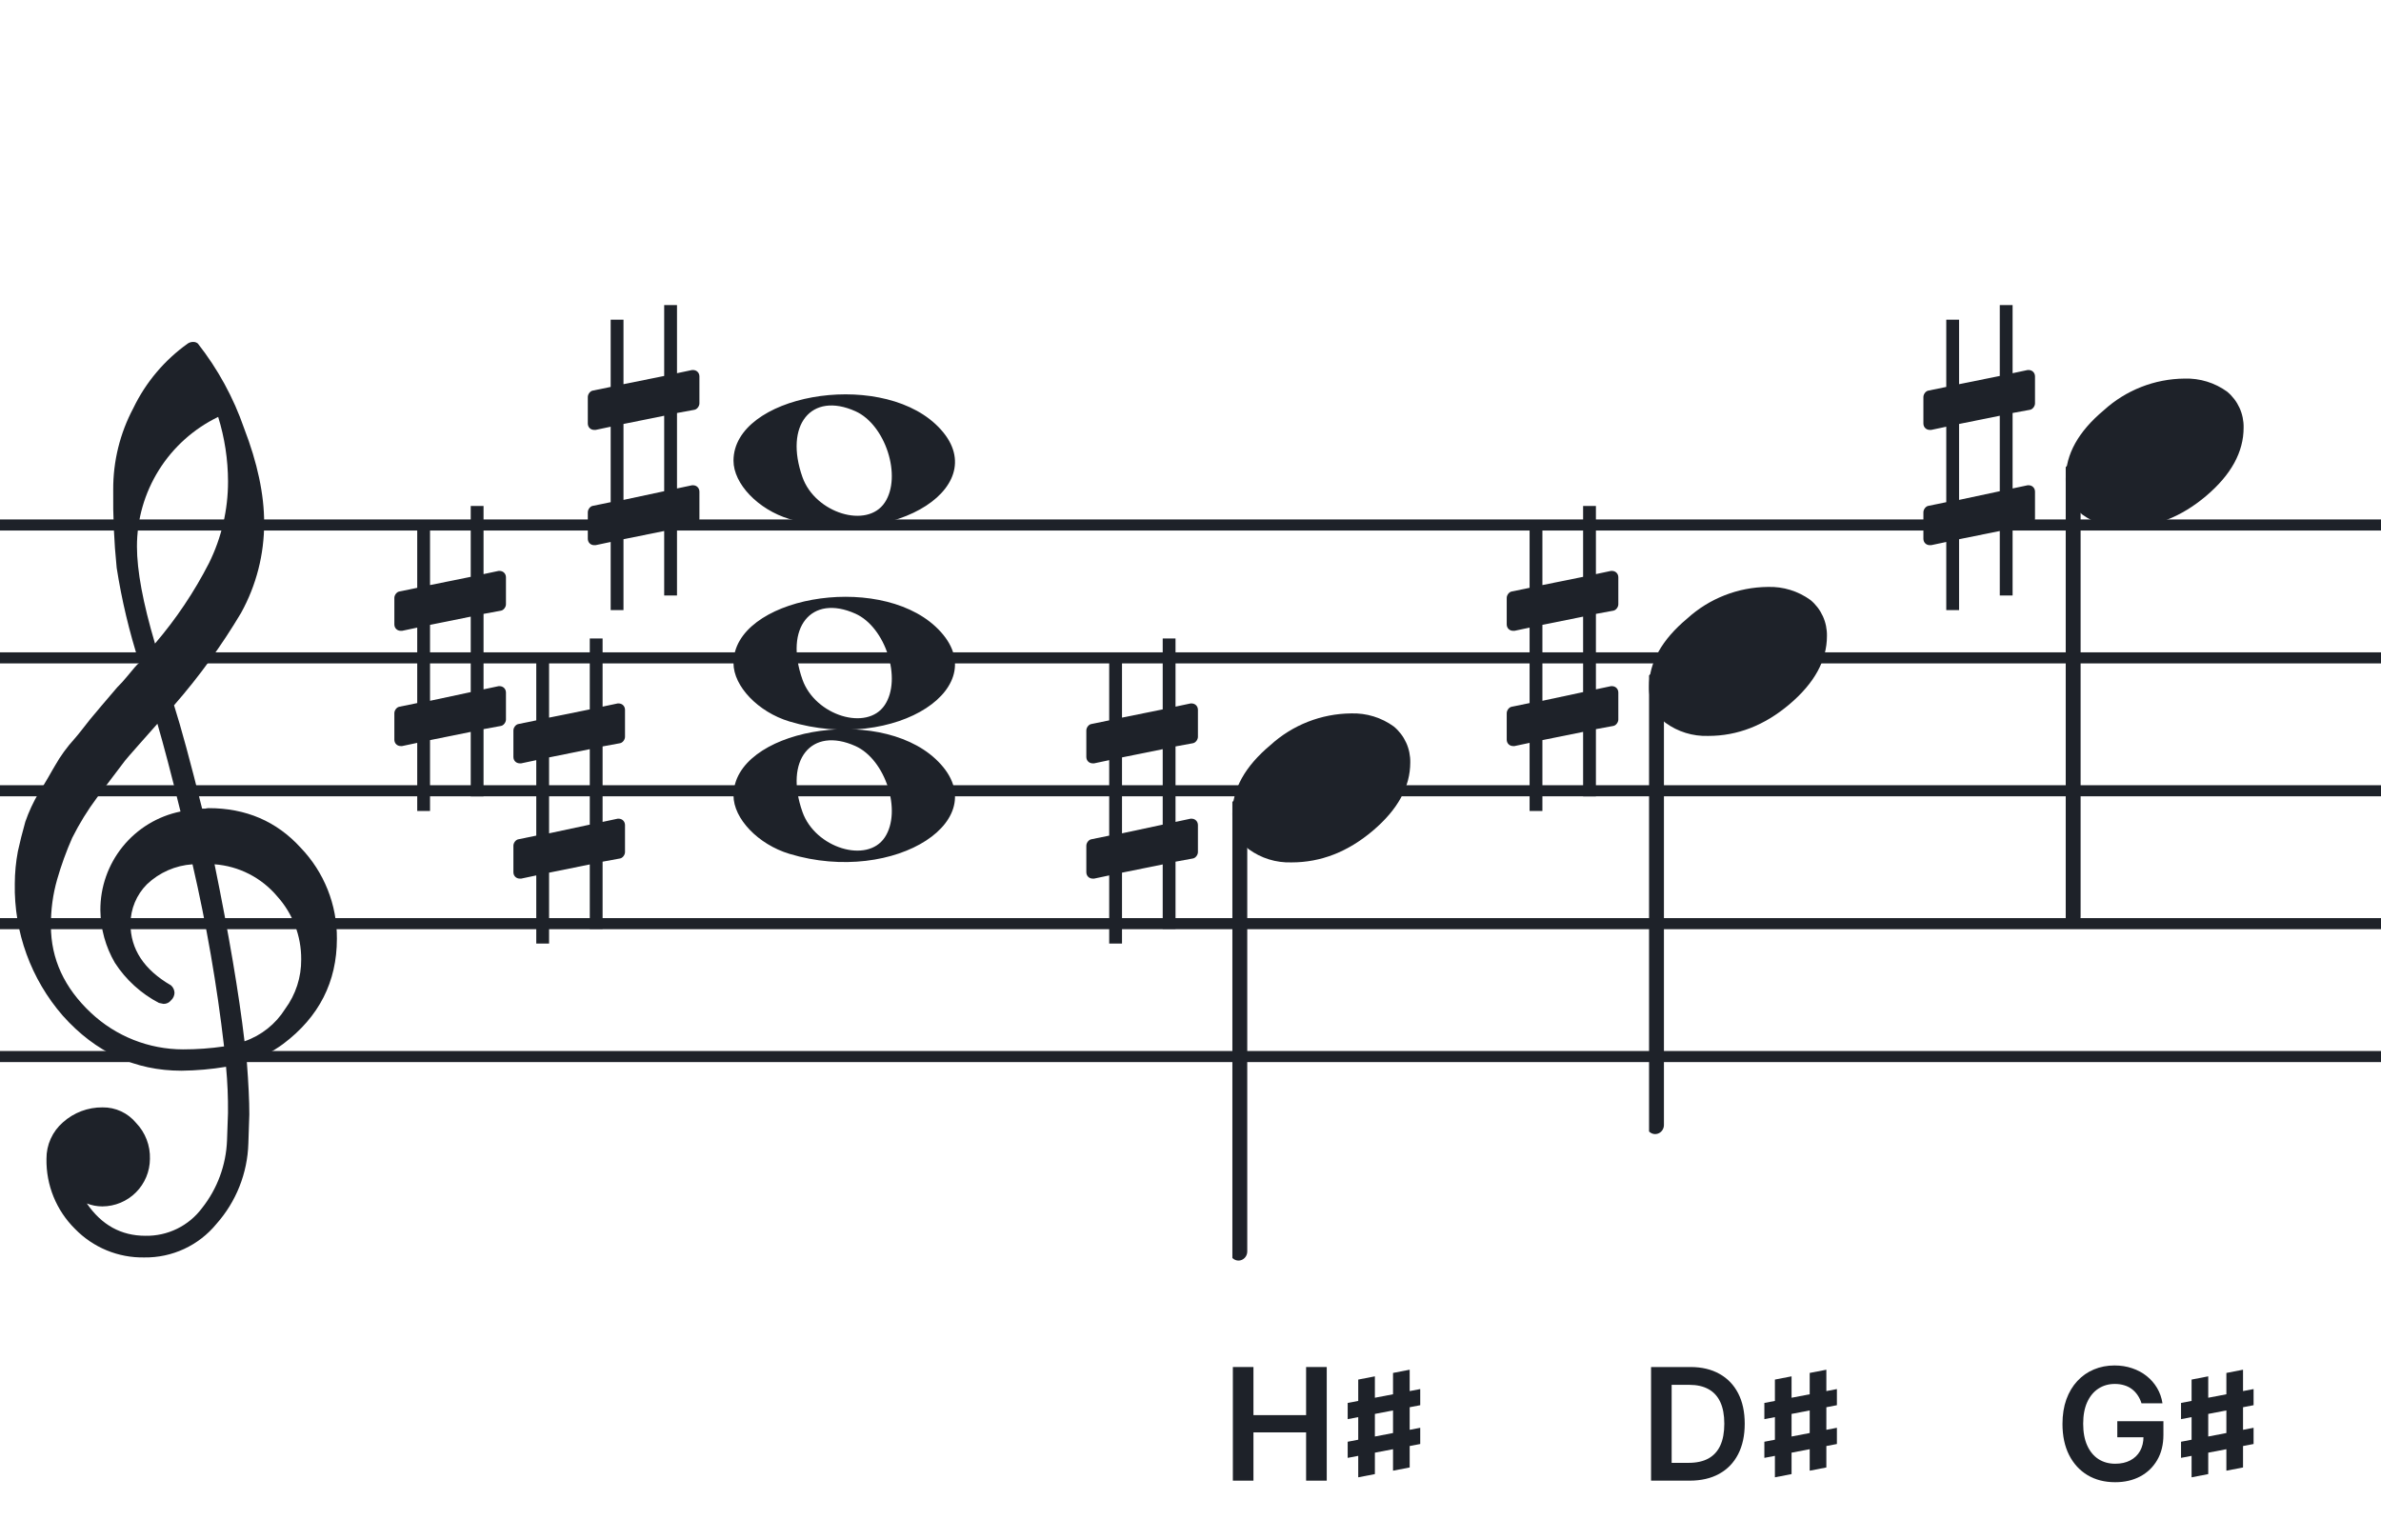 <svg width="320" height="207" viewBox="0 0 320 207" fill="none" xmlns="http://www.w3.org/2000/svg">
<path fill-rule="evenodd" clip-rule="evenodd" d="M192 69.814H128V71.302H192V69.814ZM192 87.674H128V89.162H192V87.674ZM128 105.534H192V107.023H128V105.534ZM192 123.395H128V124.883H192V123.395ZM128 141.255H192V142.744H128V141.255Z" fill="#1E2229"/>
<path fill-rule="evenodd" clip-rule="evenodd" d="M256 69.814H192V71.302H256V69.814ZM256 87.674H192V89.162H256V87.674ZM192 105.534H256V107.023H192V105.534ZM256 123.395H192V124.883H256V123.395ZM192 141.255H256V142.744H192V141.255Z" fill="#1E2229"/>
<path fill-rule="evenodd" clip-rule="evenodd" d="M320 69.814H256V71.302H320V69.814ZM320 87.674H256V89.162H320V87.674ZM256 105.534H320V107.023H256V105.534ZM320 123.395H256V124.883H320V123.395ZM256 141.255H320V142.744H256V141.255Z" fill="#1E2229"/>
<path fill-rule="evenodd" clip-rule="evenodd" d="M128 69.814H64V71.302H128V69.814ZM128 87.674H64V89.162H128V87.674ZM64 105.534H128V107.023H64V105.534ZM128 123.395H64V124.883H128V123.395ZM64 141.255H128V142.744H64V141.255Z" fill="#1E2229"/>
<path fill-rule="evenodd" clip-rule="evenodd" d="M64 69.814H0V71.302H64V69.814ZM64 87.674H0V89.162H64V87.674ZM0 105.534H64V107.023H0V105.534ZM64 123.395H0V124.883H64V123.395ZM0 141.255H64V142.744H0V141.255Z" fill="#1E2229"/>
<path d="M83.322 99.89C83.691 99.829 83.999 99.398 83.999 99.029V95.403C83.999 94.911 83.63 94.542 83.138 94.542H83.015L80.987 94.972V85.814H79.265V95.341L73.795 96.448V87.781H72.073V96.817L69.676 97.308C69.307 97.37 69 97.8 69 98.169V98.292V101.857V101.734C69 102.226 69.369 102.595 69.861 102.595H70.045L72.073 102.164V112.307L69.676 112.798C69.307 112.86 69 113.29 69 113.659V117.224C69 117.716 69.369 118.085 69.861 118.085H70.045L72.073 117.655V126.813H73.795V117.286L79.265 116.179V124.846H80.987V115.81L83.322 115.38C83.691 115.319 83.999 114.888 83.999 114.52V110.893C83.999 110.401 83.63 110.032 83.138 110.032H83.015L80.987 110.463V100.32L83.322 99.89ZM73.795 111.999V101.795L79.265 100.689V110.831L73.795 111.999Z" fill="#1E2229"/>
<path d="M160.322 99.89C160.691 99.829 160.999 99.398 160.999 99.029V95.403C160.999 94.911 160.63 94.542 160.138 94.542H160.015L157.987 94.972V85.814H156.265V95.341L150.795 96.448V87.781H149.073V96.817L146.676 97.308C146.307 97.37 146 97.8 146 98.169V98.292V101.857V101.734C146 102.226 146.369 102.595 146.861 102.595H147.045L149.073 102.164V112.307L146.676 112.798C146.307 112.86 146 113.29 146 113.659V117.224C146 117.716 146.369 118.085 146.861 118.085H147.045L149.073 117.655V126.813H150.795V117.286L156.265 116.179V124.846H157.987V115.81L160.322 115.38C160.691 115.319 160.999 114.888 160.999 114.52V110.893C160.999 110.401 160.63 110.032 160.138 110.032H160.015L157.987 110.463V100.32L160.322 99.89ZM150.795 111.999V101.795L156.265 100.689V110.831L150.795 111.999Z" fill="#1E2229"/>
<path d="M67.322 82.076C67.691 82.015 67.999 81.585 67.999 81.216V77.589C67.999 77.097 67.63 76.729 67.138 76.729H67.015L64.987 77.159V68H63.265V77.528L57.795 78.634V69.967H56.074V79.003L53.676 79.495C53.307 79.556 53 79.987 53 80.355V80.478V84.043V83.921C53 84.412 53.369 84.781 53.861 84.781H54.045L56.074 84.351V94.493L53.676 94.985C53.307 95.046 53 95.477 53 95.846V99.411C53 99.903 53.369 100.271 53.861 100.271H54.045L56.074 99.841V109H57.795V99.472L63.265 98.366V107.033H64.987V97.997L67.322 97.567C67.691 97.505 67.999 97.075 67.999 96.706V93.079C67.999 92.588 67.63 92.219 67.138 92.219H67.015L64.987 92.649V82.507L67.322 82.076ZM57.795 94.186V83.982L63.265 82.876V93.018L57.795 94.186Z" fill="#1E2229"/>
<path d="M93.322 55.077C93.691 55.015 93.999 54.585 93.999 54.216V50.589C93.999 50.097 93.63 49.729 93.138 49.729H93.015L90.987 50.159V41H89.265V50.528L83.795 51.634V42.967H82.073V52.003L79.676 52.495C79.307 52.556 79 52.986 79 53.355V53.478V57.044V56.92C79 57.412 79.369 57.781 79.861 57.781H80.045L82.073 57.351V67.493L79.676 67.985C79.307 68.046 79 68.477 79 68.846V72.411C79 72.903 79.369 73.271 79.861 73.271H80.045L82.073 72.841V82H83.795V72.472L89.265 71.366V80.033H90.987V70.997L93.322 70.567C93.691 70.505 93.999 70.075 93.999 69.706V66.079C93.999 65.588 93.63 65.219 93.138 65.219H93.015L90.987 65.649V55.507L93.322 55.077ZM83.795 67.186V56.982L89.265 55.876V66.018L83.795 67.186Z" fill="#1E2229"/>
<g clip-path="url(#clip0_1412_40924)">
<path d="M27.165 108.683H27.568C27.72 108.641 27.877 108.618 28.034 108.614C33.054 108.614 37.175 110.383 40.399 113.922C43.563 117.21 45.315 121.606 45.278 126.169C45.278 131.962 42.88 136.668 38.084 140.284C36.607 141.384 34.944 142.206 33.174 142.712C33.397 145.608 33.509 147.959 33.509 149.763C33.509 150.123 33.465 151.425 33.379 153.668C33.264 157.674 31.741 161.512 29.077 164.506C27.904 165.934 26.424 167.079 24.748 167.857C23.071 168.635 21.241 169.026 19.393 169C17.661 169.031 15.941 168.707 14.34 168.047C12.738 167.387 11.289 166.406 10.082 165.164C8.839 163.936 7.859 162.469 7.199 160.852C6.54 159.234 6.216 157.5 6.246 155.753C6.237 154.822 6.43 153.9 6.813 153.051C7.195 152.202 7.758 151.447 8.462 150.837C9.923 149.528 11.82 148.813 13.782 148.832C14.641 148.82 15.492 149.001 16.272 149.362C17.052 149.723 17.741 150.255 18.288 150.918C18.905 151.559 19.388 152.317 19.707 153.148C20.027 153.978 20.178 154.864 20.151 155.753C20.141 157.444 19.465 159.063 18.269 160.259C17.073 161.455 15.454 162.131 13.763 162.141C13.047 162.142 12.337 162.008 11.671 161.744C13.653 164.64 16.277 166.089 19.542 166.089C21.015 166.117 22.474 165.794 23.797 165.146C25.121 164.499 26.271 163.545 27.152 162.364C29.208 159.768 30.384 156.585 30.511 153.277C30.598 151.125 30.641 149.894 30.641 149.583C30.662 147.511 30.575 145.439 30.38 143.376C28.4 143.706 26.398 143.882 24.39 143.903C18.158 143.903 12.842 141.441 8.443 136.517C4.164 131.602 1.863 125.273 1.988 118.757C1.994 117.299 2.133 115.845 2.404 114.412C2.668 113.199 3.001 111.877 3.403 110.445C3.874 109.086 4.482 107.778 5.215 106.541C5.582 106.007 5.985 105.337 6.457 104.524C6.929 103.71 7.214 103.183 7.388 102.91C8.127 101.607 9.01 100.391 10.02 99.284C10.374 98.875 10.74 98.428 11.125 97.931C11.51 97.435 11.826 97.037 12.1 96.69C12.373 96.342 12.578 96.131 12.72 95.951C12.863 95.771 13.862 94.585 15.749 92.382C16.213 91.927 16.65 91.446 17.059 90.942C17.481 90.42 17.829 90.017 18.096 89.7C18.363 89.384 18.568 89.197 18.717 89.079C17.372 84.909 16.357 80.64 15.681 76.311C15.326 72.824 15.171 69.319 15.216 65.814C15.196 61.995 16.123 58.23 17.916 54.858C19.585 51.39 22.105 48.4 25.241 46.168C25.44 46.036 25.672 45.963 25.911 45.956C26.155 45.936 26.398 46.011 26.588 46.168C29.277 49.588 31.378 53.434 32.801 57.546C34.601 62.214 35.502 66.453 35.502 70.265C35.515 74.5 34.447 78.669 32.398 82.376C29.776 86.777 26.762 90.932 23.391 94.79C24.326 97.724 25.584 102.355 27.165 108.683ZM32.863 139.949C35.124 139.166 37.05 137.632 38.32 135.604C39.746 133.674 40.505 131.331 40.48 128.931C40.499 125.805 39.348 122.784 37.252 120.464C36.207 119.222 34.924 118.201 33.478 117.462C32.033 116.723 30.454 116.281 28.835 116.162C30.767 125.61 32.11 133.539 32.863 139.949ZM6.842 124.431C6.842 128.863 8.636 132.761 12.224 136.126C15.573 139.273 19.993 141.028 24.589 141.036C26.438 141.039 28.284 140.907 30.113 140.638C29.158 132.407 27.742 124.236 25.874 116.162C23.582 116.312 21.416 117.261 19.753 118.844C18.343 120.254 17.547 122.164 17.537 124.158C17.537 127.568 19.352 130.326 22.981 132.432C23.125 132.558 23.241 132.713 23.322 132.886C23.403 133.059 23.448 133.247 23.453 133.438C23.447 133.629 23.401 133.818 23.32 133.992C23.239 134.166 23.124 134.321 22.981 134.45C22.862 134.601 22.709 134.722 22.534 134.804C22.36 134.886 22.168 134.926 21.976 134.921C21.767 134.889 21.559 134.845 21.355 134.791C18.955 133.535 16.919 131.682 15.445 129.409C14.193 127.263 13.519 124.829 13.49 122.345C13.47 119.227 14.533 116.199 16.497 113.777C18.461 111.356 21.205 109.691 24.26 109.067C23.018 104.043 21.984 100.112 21.156 97.273C20.442 98.086 19.573 99.061 18.561 100.203C17.55 101.345 16.96 102.028 16.786 102.252C15.172 104.362 13.931 106.001 13.062 107.168C11.783 108.879 10.659 110.701 9.703 112.612C8.904 114.426 8.228 116.293 7.68 118.198C7.101 120.22 6.821 122.316 6.848 124.418L6.842 124.431ZM29.313 56.037C26.04 57.622 23.28 60.097 21.351 63.18C19.422 66.262 18.401 69.826 18.406 73.462C18.406 76.685 19.215 81.031 20.833 86.497C23.667 83.187 26.103 79.556 28.09 75.678C29.775 72.267 30.65 68.513 30.647 64.709C30.639 61.764 30.191 58.838 29.319 56.025L29.313 56.037Z" fill="#1E2229"/>
</g>
<path d="M106.096 114.756C101.895 113.484 98.581 110.028 98.581 106.919C98.581 98.119 117.792 94.637 125.726 101.998C134.305 109.959 120.304 119.059 106.096 114.756H106.096ZM118.91 112.546C121.247 109.036 119.013 102.083 114.964 100.268C109.019 97.603 105.375 102.145 107.851 109.133C109.564 113.967 116.532 116.117 118.91 112.546Z" fill="#1E2229"/>
<path d="M106.095 96.965C101.894 95.693 98.58 92.237 98.58 89.128C98.58 80.328 117.791 76.846 125.725 84.207C134.304 92.168 120.303 101.268 106.095 96.965H106.095ZM118.909 94.755C121.246 91.245 119.012 84.292 114.963 82.477C109.018 79.812 105.374 84.354 107.85 91.342C109.563 96.175 116.531 98.326 118.909 94.755Z" fill="#1E2229"/>
<path d="M106.095 69.756C101.894 68.484 98.58 65.028 98.58 61.919C98.58 53.119 117.791 49.637 125.725 56.998C134.304 64.959 120.303 74.058 106.095 69.756H106.095ZM118.909 67.545C121.246 64.036 119.012 57.083 114.963 55.268C109.018 52.603 105.374 57.145 107.85 64.133C109.563 68.966 116.531 71.116 118.909 67.545Z" fill="#1E2229"/>
<g clip-path="url(#clip1_1412_40924)">
<path fill-rule="evenodd" clip-rule="evenodd" d="M222.855 90.496C223.085 90.587 223.284 90.752 223.422 90.968C223.561 91.184 223.632 91.441 223.628 91.702V151.15C223.635 151.378 223.581 151.603 223.473 151.8C223.366 151.998 223.208 152.159 223.019 152.266C222.837 152.371 222.633 152.424 222.426 152.42C222.219 152.415 222.017 152.354 221.84 152.242C221.662 152.129 221.515 151.969 221.412 151.778C221.31 151.586 221.257 151.37 221.257 151.15V91.668C221.26 91.466 221.309 91.267 221.398 91.089C221.488 90.911 221.616 90.758 221.773 90.644C221.929 90.529 222.109 90.456 222.297 90.43C222.485 90.404 222.677 90.427 222.855 90.496Z" fill="#1E2229"/>
<path d="M237.591 78.883C239.649 78.817 241.671 79.439 243.335 80.651C244.04 81.24 244.604 81.979 244.985 82.815C245.366 83.65 245.554 84.561 245.536 85.479C245.536 88.749 243.859 91.806 240.506 94.649C237.152 97.492 233.508 98.911 229.573 98.907C227.515 98.974 225.493 98.351 223.829 97.138C223.124 96.55 222.559 95.811 222.179 94.975C221.798 94.139 221.609 93.229 221.628 92.311C221.628 89.049 223.333 85.992 226.744 83.14C229.712 80.435 233.574 78.919 237.591 78.883Z" fill="#1E2229"/>
</g>
<g clip-path="url(#clip2_1412_40924)">
<path fill-rule="evenodd" clip-rule="evenodd" d="M166.855 107.495C167.085 107.586 167.284 107.751 167.422 107.967C167.561 108.183 167.632 108.44 167.628 108.701V168.149C167.635 168.377 167.581 168.602 167.473 168.799C167.366 168.997 167.208 169.158 167.019 169.265C166.837 169.37 166.633 169.423 166.426 169.419C166.219 169.415 166.017 169.353 165.84 169.241C165.662 169.128 165.515 168.968 165.412 168.777C165.31 168.585 165.257 168.369 165.257 168.149V108.667C165.26 108.465 165.309 108.266 165.398 108.088C165.488 107.91 165.616 107.757 165.773 107.643C165.929 107.528 166.109 107.455 166.297 107.429C166.485 107.404 166.677 107.426 166.855 107.495Z" fill="#1E2229"/>
<path d="M181.591 95.882C183.649 95.816 185.671 96.438 187.335 97.65C188.04 98.239 188.604 98.978 188.985 99.814C189.366 100.649 189.554 101.56 189.536 102.478C189.536 105.749 187.859 108.805 184.506 111.648C181.152 114.491 177.508 115.91 173.573 115.906C171.515 115.973 169.493 115.35 167.829 114.137C167.124 113.549 166.559 112.81 166.179 111.974C165.798 111.138 165.609 110.228 165.628 109.31C165.628 106.048 167.333 102.991 170.744 100.139C173.712 97.434 177.574 95.918 181.591 95.882Z" fill="#1E2229"/>
</g>
<g clip-path="url(#clip3_1412_40924)">
<path fill-rule="evenodd" clip-rule="evenodd" d="M278.855 62.495C279.085 62.586 279.284 62.751 279.422 62.967C279.561 63.183 279.632 63.44 279.628 63.701V123.149C279.635 123.377 279.581 123.602 279.473 123.799C279.366 123.997 279.208 124.158 279.019 124.265C278.837 124.37 278.633 124.423 278.426 124.419C278.219 124.415 278.017 124.353 277.84 124.241C277.662 124.128 277.515 123.968 277.412 123.777C277.31 123.585 277.257 123.369 277.257 123.149V63.667C277.26 63.465 277.309 63.266 277.398 63.088C277.488 62.91 277.616 62.757 277.773 62.643C277.929 62.528 278.109 62.455 278.297 62.429C278.485 62.404 278.677 62.426 278.855 62.495Z" fill="#1E2229"/>
<path d="M293.591 50.882C295.649 50.816 297.671 51.438 299.335 52.65C300.04 53.239 300.604 53.978 300.985 54.814C301.366 55.649 301.554 56.56 301.536 57.478C301.536 60.748 299.859 63.805 296.506 66.648C293.152 69.491 289.508 70.91 285.573 70.906C283.515 70.973 281.493 70.35 279.829 69.137C279.124 68.549 278.559 67.81 278.179 66.974C277.798 66.138 277.609 65.228 277.628 64.31C277.628 61.048 279.333 57.991 282.744 55.139C285.712 52.434 289.574 50.918 293.591 50.882Z" fill="#1E2229"/>
</g>
<path d="M227.073 199H221.898V183.727H227.178C228.694 183.727 229.997 184.033 231.085 184.645C232.179 185.251 233.019 186.124 233.606 187.262C234.193 188.401 234.486 189.763 234.486 191.349C234.486 192.94 234.19 194.307 233.599 195.45C233.012 196.594 232.164 197.471 231.056 198.083C229.952 198.694 228.625 199 227.073 199ZM224.665 196.606H226.939C228.003 196.606 228.891 196.412 229.601 196.025C230.312 195.632 230.847 195.048 231.205 194.272C231.563 193.491 231.742 192.517 231.742 191.349C231.742 190.18 231.563 189.211 231.205 188.44C230.847 187.665 230.317 187.086 229.616 186.703C228.92 186.315 228.055 186.121 227.021 186.121H224.665V196.606Z" fill="#1E2229"/>
<path d="M237.125 190.734L246.875 188.859V186.691L237.125 188.555V190.734ZM237.125 195.938L246.875 194.074V191.895L237.125 193.77V195.938ZM238.543 198.551L240.781 198.117V184.98L238.543 185.414V198.551ZM243.219 197.66L245.457 197.227V184.09L243.219 184.523V197.66Z" fill="#1E2229"/>
<path d="M287.812 188.604C287.687 188.202 287.516 187.841 287.297 187.523C287.083 187.2 286.825 186.924 286.522 186.695C286.223 186.467 285.88 186.295 285.492 186.181C285.105 186.061 284.682 186.002 284.225 186.002C283.404 186.002 282.674 186.208 282.032 186.621C281.391 187.033 280.886 187.64 280.518 188.44C280.155 189.236 279.974 190.205 279.974 191.349C279.974 192.502 280.155 193.479 280.518 194.279C280.881 195.08 281.386 195.689 282.032 196.107C282.678 196.519 283.429 196.725 284.284 196.725C285.06 196.725 285.731 196.576 286.298 196.278C286.87 195.98 287.31 195.557 287.618 195.01C287.926 194.458 288.08 193.812 288.08 193.071L288.707 193.168H284.56V191.006H290.757V192.84C290.757 194.148 290.479 195.279 289.922 196.233C289.365 197.188 288.6 197.924 287.625 198.441C286.651 198.953 285.532 199.209 284.269 199.209C282.862 199.209 281.627 198.893 280.563 198.262C279.504 197.625 278.676 196.723 278.08 195.555C277.488 194.381 277.192 192.989 277.192 191.379C277.192 190.146 277.366 189.044 277.714 188.075C278.067 187.105 278.56 186.283 279.191 185.607C279.822 184.925 280.563 184.408 281.413 184.055C282.263 183.697 283.188 183.518 284.187 183.518C285.033 183.518 285.821 183.643 286.551 183.891C287.282 184.135 287.931 184.483 288.498 184.935C289.069 185.388 289.539 185.925 289.907 186.546C290.275 187.168 290.516 187.854 290.631 188.604H287.812Z" fill="#1E2229"/>
<path d="M293.125 190.734L302.875 188.859V186.691L293.125 188.555V190.734ZM293.125 195.938L302.875 194.074V191.895L293.125 193.77V195.938ZM294.543 198.551L296.781 198.117V184.98L294.543 185.414V198.551ZM299.219 197.66L301.457 197.227V184.09L299.219 184.523V197.66Z" fill="#1E2229"/>
<path d="M165.693 199V183.727H168.46V190.193H175.537V183.727H178.311V199H175.537V192.512H168.46V199H165.693Z" fill="#1E2229"/>
<path d="M181.125 190.734V188.555L190.875 186.691V188.859L181.125 190.734ZM181.125 195.938V193.77L190.875 191.895V194.074L181.125 195.938ZM182.543 198.551V185.414L184.781 184.98V198.117L182.543 198.551ZM187.219 197.66V184.523L189.457 184.09V197.227L187.219 197.66Z" fill="#1E2229"/>
<path d="M216.822 82.076C217.191 82.015 217.499 81.585 217.499 81.216V77.589C217.499 77.097 217.13 76.729 216.638 76.729H216.515L214.487 77.159V68H212.765V77.528L207.295 78.634V69.967H205.573V79.003L203.176 79.495C202.807 79.556 202.5 79.987 202.5 80.355V80.478V84.043V83.921C202.5 84.412 202.869 84.781 203.361 84.781H203.545L205.573 84.351V94.493L203.176 94.985C202.807 95.046 202.5 95.477 202.5 95.846V99.411C202.5 99.903 202.869 100.271 203.361 100.271H203.545L205.573 99.841V109H207.295V99.472L212.765 98.366V107.033H214.487V97.997L216.822 97.567C217.191 97.505 217.499 97.075 217.499 96.706V93.079C217.499 92.588 217.13 92.219 216.638 92.219H216.515L214.487 92.649V82.507L216.822 82.076ZM207.295 94.186V83.982L212.765 82.876V93.018L207.295 94.186Z" fill="#1E2229"/>
<path d="M272.822 55.077C273.191 55.015 273.499 54.585 273.499 54.216V50.589C273.499 50.097 273.13 49.729 272.638 49.729H272.515L270.487 50.159V41H268.765V50.528L263.295 51.634V42.967H261.573V52.003L259.176 52.495C258.807 52.556 258.5 52.986 258.5 53.355V53.478V57.044V56.92C258.5 57.412 258.869 57.781 259.361 57.781H259.545L261.573 57.351V67.493L259.176 67.985C258.807 68.046 258.5 68.477 258.5 68.846V72.411C258.5 72.903 258.869 73.271 259.361 73.271H259.545L261.573 72.841V82H263.295V72.472L268.765 71.366V80.033H270.487V70.997L272.822 70.567C273.191 70.505 273.499 70.075 273.499 69.706V66.079C273.499 65.588 273.13 65.219 272.638 65.219H272.515L270.487 65.649V55.507L272.822 55.077ZM263.295 67.186V56.982L268.765 55.876V66.018L263.295 67.186Z" fill="#1E2229"/>
<defs>
<clipPath id="clip0_1412_40924">
<rect width="43.247" height="123" fill="white" transform="translate(2 46)"/>
</clipPath>
<clipPath id="clip1_1412_40924">
<rect width="24" height="125.46" fill="white" transform="translate(221.628 28.42)"/>
</clipPath>
<clipPath id="clip2_1412_40924">
<rect width="24" height="125.46" fill="white" transform="translate(165.628 45.419)"/>
</clipPath>
<clipPath id="clip3_1412_40924">
<rect width="24" height="125.46" fill="white" transform="translate(277.628 0.419)"/>
</clipPath>
</defs>
</svg>
